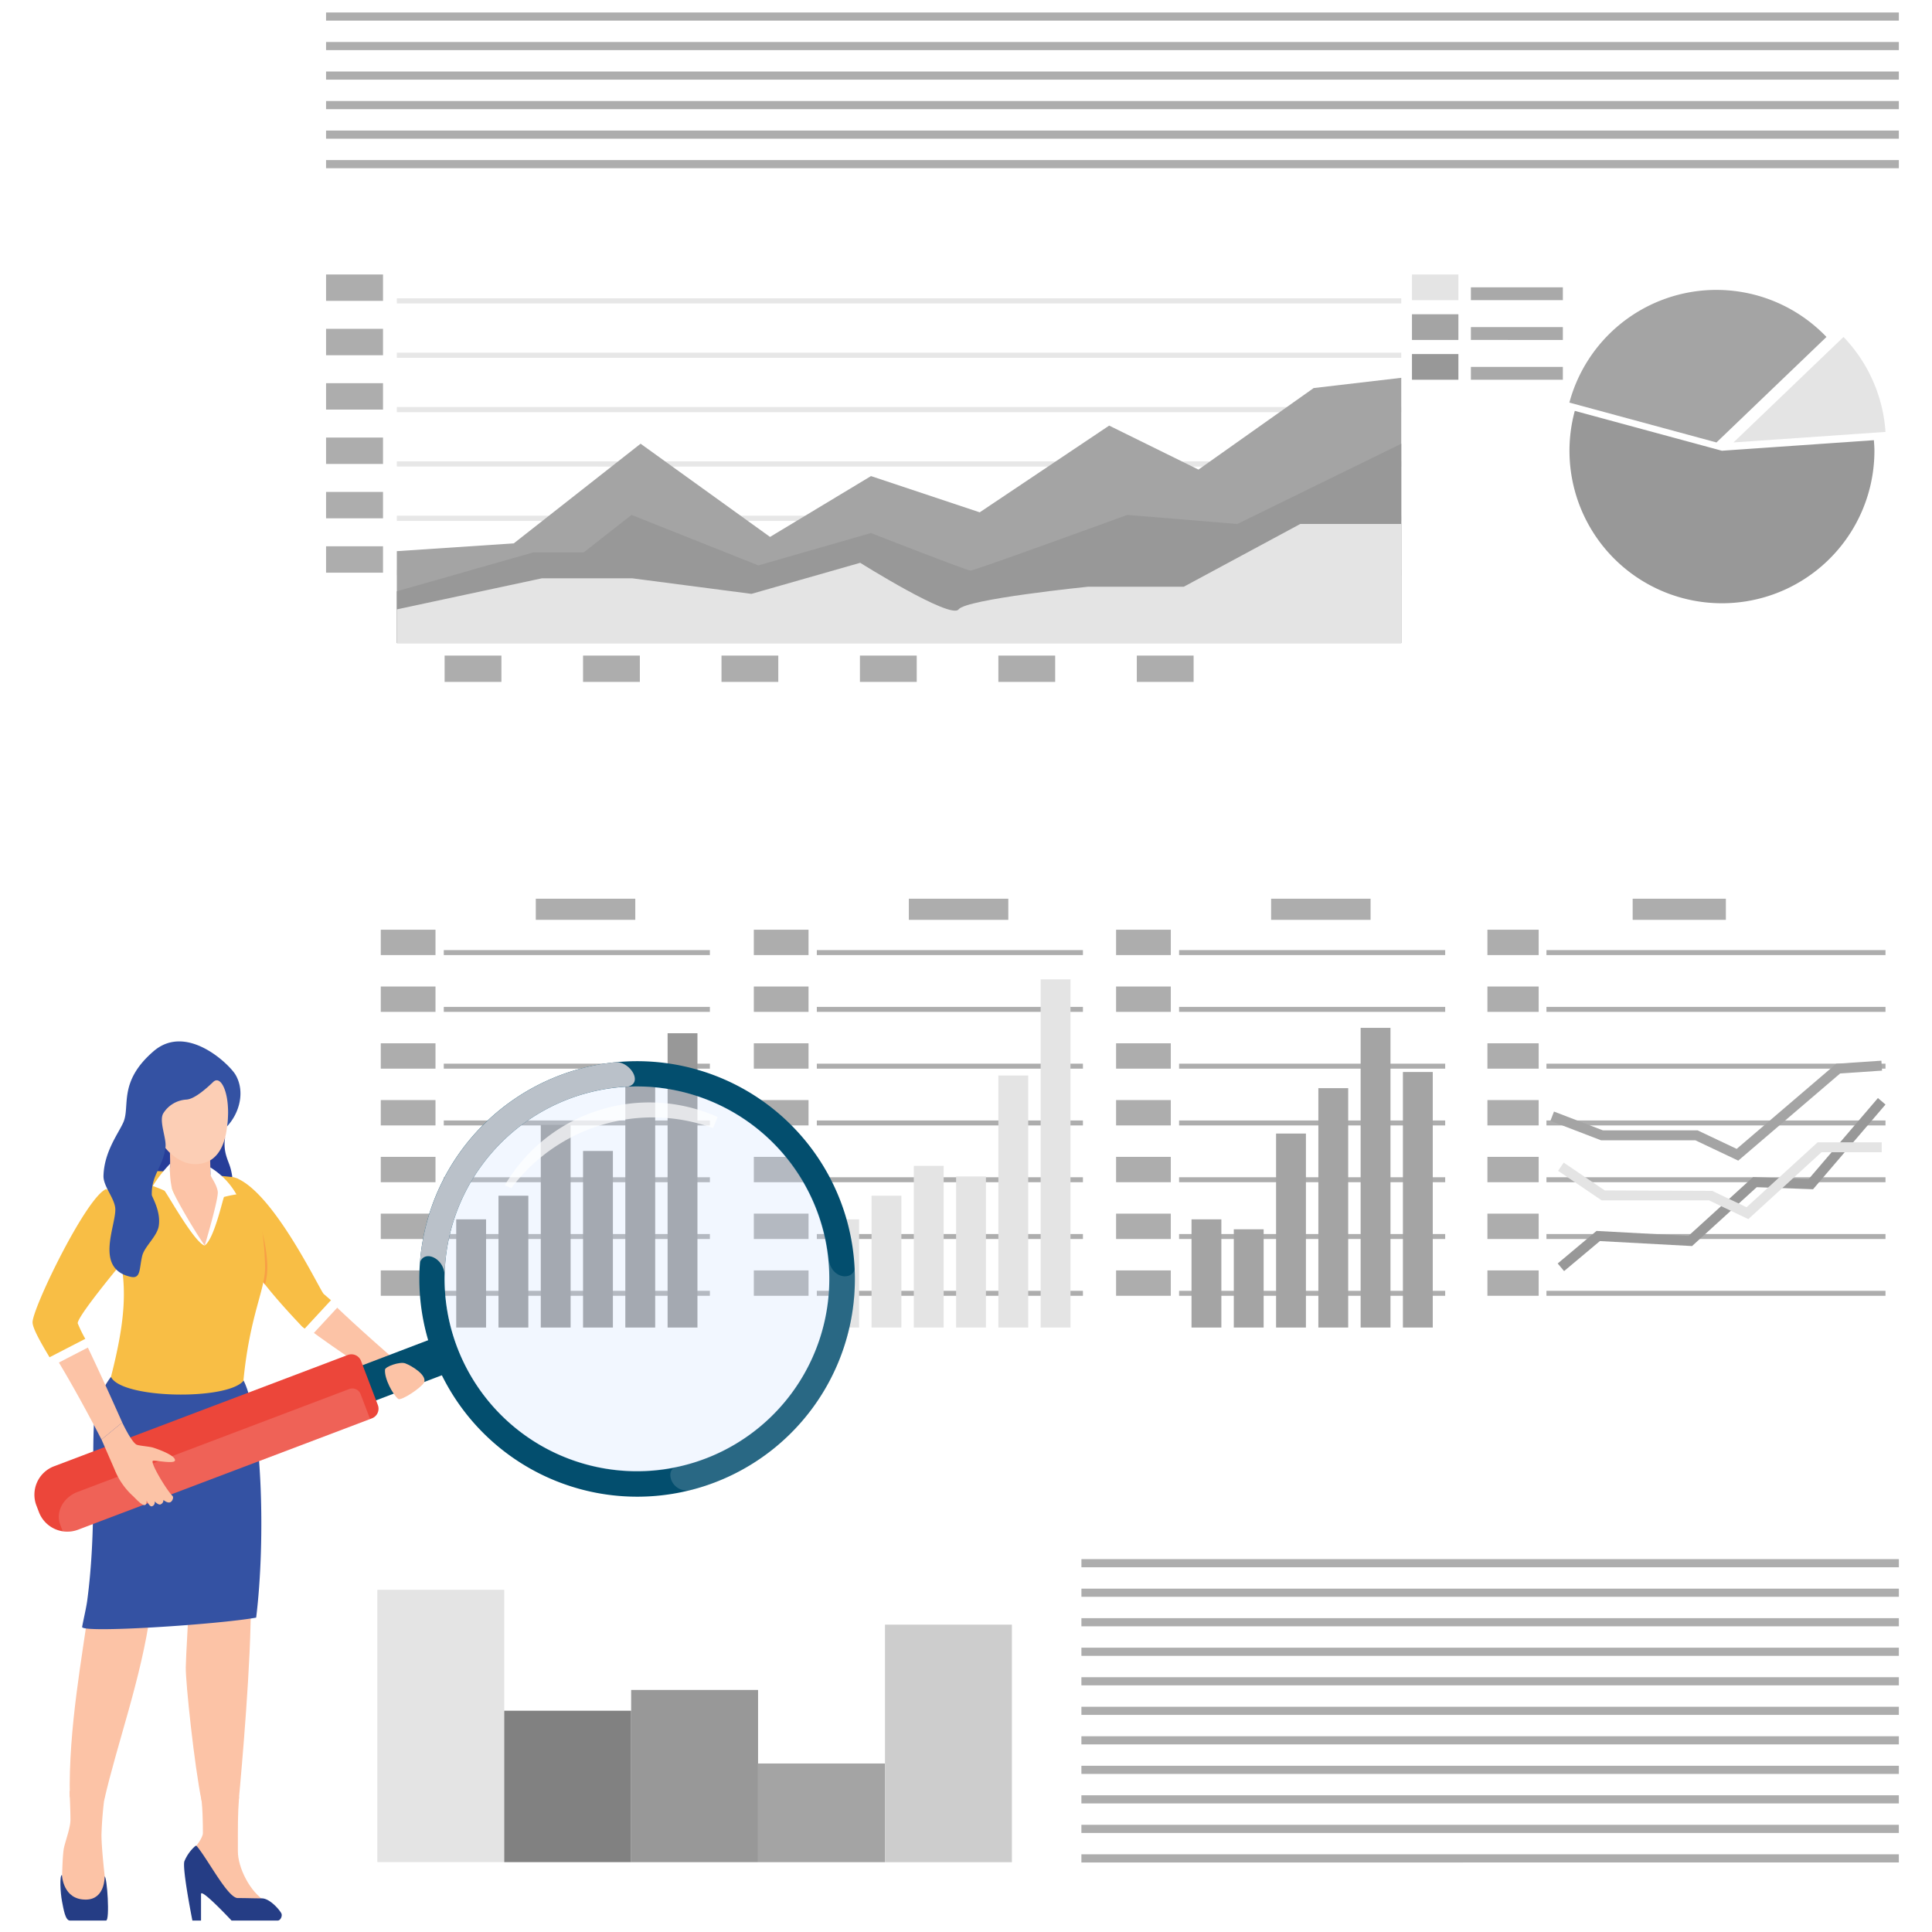 <svg xmlns="http://www.w3.org/2000/svg" width="527" height="527"><rect width="100%" height="100%" fill="#333333" stroke="none"/><defs><clipPath id="b"><path fill="none" d="M0 0h527.503v560.761H0z" data-name="長方形 405"/></clipPath><clipPath id="c"><path fill="none" d="M0 0h84.914v39.035H0z" data-name="長方形 399"/></clipPath><clipPath id="d"><path fill="none" d="M0 0h105.066v105.066H0z" data-name="長方形 400"/></clipPath><clipPath id="e"><path fill="none" d="M0 0h58.069v23.366H0z" data-name="長方形 401"/></clipPath><clipPath id="f"><path fill="none" d="M0 0h50.376v62.738H0z" data-name="長方形 402"/></clipPath><clipPath id="g"><path fill="none" d="M0 0h58.619v58.026H0z" data-name="長方形 403"/></clipPath><clipPath id="a"><path d="M0 0h527v527H0z"/></clipPath></defs><g clip-path="url(#a)"><path fill="#fff" d="M0 0h527v527H0z"/><g data-name="グループ 179"><g clip-path="url(#b)" data-name="グループ 178" transform="translate(8.882 -36.881)"><path fill="#fff" d="M75.652 456.705h451.813v93.678H75.652z" data-name="長方形 266"/><path fill="#adadad" d="M286.102 462.172h222.98v2.221h-222.98z" data-name="長方形 267"/><path fill="#adadad" d="M286.101 470.224h222.98v2.221h-222.98z" data-name="長方形 268"/><path fill="#adadad" d="M286.1 478.277h222.979v2.221H286.1z" data-name="長方形 269"/><path fill="#adadad" d="M286.099 486.329h222.98v2.221h-222.98z" data-name="長方形 270"/><path fill="#adadad" d="M286.098 494.381h222.98v2.221h-222.98z" data-name="長方形 271"/><path fill="#adadad" d="M286.098 502.434h222.979v2.221H286.098z" data-name="長方形 272"/><path fill="#adadad" d="M286.096 510.486h222.98v2.221h-222.98z" data-name="長方形 273"/><path fill="#adadad" d="M286.096 518.539h222.98v2.221h-222.98z" data-name="長方形 274"/><path fill="#adadad" d="M286.095 526.591h222.98v2.221h-222.98z" data-name="長方形 275"/><path fill="#adadad" d="M286.094 534.643h222.98v2.221h-222.98z" data-name="長方形 276"/><path fill="#adadad" d="M286.093 542.695h222.979v2.221H286.093z" data-name="長方形 277"/><path fill="#adadad" d="M80.065.023h429.016v2.221H80.065z" data-name="長方形 278"/><path fill="#adadad" d="M80.065 8.075H509.08v2.221H80.065z" data-name="長方形 279"/><path fill="#adadad" d="M80.064 16.127H509.08v2.221H80.064z" data-name="長方形 280"/><path fill="#adadad" d="M80.063 24.18h429.016v2.221H80.063z" data-name="長方形 281"/><path fill="#adadad" d="M80.062 32.232h429.016v2.221H80.062z" data-name="長方形 282"/><path fill="#adadad" d="M80.061 40.284h429.015v2.221H80.061z" data-name="長方形 283"/><path fill="#adadad" d="M80.061 48.337h429.015v2.221H80.061z" data-name="長方形 284"/><path fill="#adadad" d="M80.059 56.389h429.016v2.221H80.059z" data-name="長方形 285"/><path fill="#adadad" d="M80.059 64.441h429.016v2.221H80.059z" data-name="長方形 286"/><path fill="#adadad" d="M80.058 72.494h429.016v2.221H80.058z" data-name="長方形 287"/><path fill="#adadad" d="M80.057 80.546h429.015v2.221H80.057z" data-name="長方形 288"/><path fill="#e4e4e4" d="M94.04 470.533h34.62v74.29H94.04z" data-name="長方形 289"/><path fill="#818181" d="M128.659 503.52h34.62v41.307h-34.62z" data-name="長方形 290"/><path fill="#989898" d="M163.279 497.854h34.62v46.977h-34.62z" data-name="長方形 291"/><path fill="#a4a4a4" d="M197.898 517.915h34.62v26.92h-34.62z" data-name="長方形 292"/><path fill="#cdcdcd" d="M232.52 480.043h34.62v64.796h-34.62z" data-name="長方形 293"/><path fill="#fff" d="M76.365 89.183h451.119v351.072H76.365z" data-name="長方形 294"/><g data-name="グループ 177"><g clip-path="url(#b)" data-name="グループ 176"><path fill="#a4a4a4" d="M489.334 128.796a41.536 41.536 0 0 0-70.132 17.9l40.122 10.874Z" data-name="パス 455"/><path fill="#e4e4e4" d="M505.433 154.696a41.409 41.409 0 0 0-11.452-25.9l-30.01 28.772Z" data-name="パス 456"/><path fill="#989898" d="m460.805 159.83-40.122-10.874a41.59 41.59 0 1 0 81.729 10.874c0-.97-.08-1.92-.145-2.874Z" data-name="パス 457"/><path fill="#e4e4e4" d="M376.269 111.748h12.663v7.01h-12.663z" data-name="長方形 295"/><path fill="#a4a4a4" d="M376.269 122.603h12.663v7.01h-12.663z" data-name="長方形 296"/><path fill="#989898" d="M376.269 133.457h12.663v7.01h-12.663z" data-name="長方形 297"/><path fill="#a9a9a9" d="M392.34 115.253h25.083v3.505H392.34z" data-name="長方形 298"/><path fill="#a9a9a9" d="M392.34 126.107h25.083v3.505H392.34z" data-name="長方形 299"/><path fill="#a9a9a9" d="M392.34 136.962h25.083v3.505H392.34z" data-name="長方形 300"/><path fill="#adadad" d="M112.17 296.047h72.586v1.357H112.17z" data-name="長方形 301"/><path fill="#adadad" d="M112.17 311.535h72.586v1.357H112.17z" data-name="長方形 302"/><path fill="#adadad" d="M112.17 327.024h72.586v1.357H112.17z" data-name="長方形 303"/><path fill="#adadad" d="M112.17 342.515h72.586v1.357H112.17z" data-name="長方形 304"/><path fill="#adadad" d="M112.17 358.004h72.586v1.357H112.17z" data-name="長方形 305"/><path fill="#adadad" d="M112.17 373.493h72.586v1.357H112.17z" data-name="長方形 306"/><path fill="#adadad" d="M112.17 388.984h72.586v1.357H112.17z" data-name="長方形 307"/><path fill="#adadad" d="M94.985 290.487h14.924v6.917H94.985z" data-name="長方形 308"/><path fill="#adadad" d="M94.985 305.976h14.924v6.917H94.985z" data-name="長方形 309"/><path fill="#adadad" d="M94.985 321.464h14.924v6.917H94.985z" data-name="長方形 310"/><path fill="#adadad" d="M94.985 336.953h14.924v6.917H94.985z" data-name="長方形 311"/><path fill="#adadad" d="M94.985 352.442h14.924v6.917H94.985z" data-name="長方形 312"/><path fill="#adadad" d="M94.985 367.93h14.924v6.917H94.985z" data-name="長方形 313"/><path fill="#adadad" d="M94.985 383.419h14.924v6.917H94.985z" data-name="長方形 314"/><path fill="#adadad" d="M137.27 282.026h27.135v5.766H137.27z" data-name="長方形 315"/><path fill="#989898" d="M115.562 369.489h8.14v29.51h-8.14z" data-name="長方形 316"/><path fill="#989898" d="M127.095 363.044h8.14v35.954h-8.14z" data-name="長方形 317"/><path fill="#989898" d="M138.627 343.711h8.14v55.287h-8.14z" data-name="長方形 318"/><path fill="#989898" d="M150.16 350.833h8.14v48.165h-8.14z" data-name="長方形 319"/><path fill="#989898" d="M161.691 330.256h8.14v68.742h-8.14z" data-name="長方形 320"/><path fill="#989898" d="M173.224 318.724h8.14v80.274h-8.14z" data-name="長方形 321"/><path fill="#adadad" d="M213.926 296.047h72.586v1.357h-72.586z" data-name="長方形 322"/><path fill="#adadad" d="M213.926 311.535h72.586v1.357h-72.586z" data-name="長方形 323"/><path fill="#adadad" d="M213.926 327.024h72.586v1.357h-72.586z" data-name="長方形 324"/><path fill="#adadad" d="M213.926 342.515h72.586v1.357h-72.586z" data-name="長方形 325"/><path fill="#adadad" d="M213.926 358.004h72.586v1.357h-72.586z" data-name="長方形 326"/><path fill="#adadad" d="M213.926 373.493h72.586v1.357h-72.586z" data-name="長方形 327"/><path fill="#adadad" d="M213.926 388.984h72.586v1.357h-72.586z" data-name="長方形 328"/><path fill="#adadad" d="M196.741 290.487h14.924v6.917h-14.924z" data-name="長方形 329"/><path fill="#adadad" d="M196.741 305.976h14.924v6.917h-14.924z" data-name="長方形 330"/><path fill="#adadad" d="M196.741 321.464h14.924v6.917h-14.924z" data-name="長方形 331"/><path fill="#adadad" d="M196.741 336.953h14.924v6.917h-14.924z" data-name="長方形 332"/><path fill="#adadad" d="M196.741 352.442h14.924v6.917h-14.924z" data-name="長方形 333"/><path fill="#adadad" d="M196.741 367.93h14.924v6.917h-14.924z" data-name="長方形 334"/><path fill="#adadad" d="M196.741 383.419h14.924v6.917h-14.924z" data-name="長方形 335"/><path fill="#adadad" d="M239.026 282.026h27.135v5.766h-27.135z" data-name="長方形 336"/><path fill="#e4e4e4" d="M217.319 369.489h8.14v29.51h-8.14z" data-name="長方形 337"/><path fill="#e4e4e4" d="M228.851 363.044h8.14v35.954h-8.14z" data-name="長方形 338"/><path fill="#e4e4e4" d="M240.383 354.904h8.14v44.094h-8.14z" data-name="長方形 339"/><path fill="#e4e4e4" d="M251.916 357.787h8.14v41.211h-8.14z" data-name="長方形 340"/><path fill="#e4e4e4" d="M263.448 330.256h8.14v68.742h-8.14z" data-name="長方形 341"/><path fill="#e4e4e4" d="M274.98 304.026h8.14v94.972h-8.14z" data-name="長方形 342"/><path fill="#adadad" d="M312.743 296.047h72.586v1.357h-72.586z" data-name="長方形 343"/><path fill="#adadad" d="M312.743 311.535h72.586v1.357h-72.586z" data-name="長方形 344"/><path fill="#adadad" d="M312.743 327.024h72.586v1.357h-72.586z" data-name="長方形 345"/><path fill="#adadad" d="M312.743 342.515h72.586v1.357h-72.586z" data-name="長方形 346"/><path fill="#adadad" d="M312.743 358.004h72.586v1.357h-72.586z" data-name="長方形 347"/><path fill="#adadad" d="M312.743 373.493h72.586v1.357h-72.586z" data-name="長方形 348"/><path fill="#adadad" d="M312.743 388.984h72.586v1.357h-72.586z" data-name="長方形 349"/><path fill="#adadad" d="M295.558 290.487h14.924v6.917h-14.924z" data-name="長方形 350"/><path fill="#adadad" d="M295.558 305.976h14.924v6.917h-14.924z" data-name="長方形 351"/><path fill="#adadad" d="M295.558 321.464h14.924v6.917h-14.924z" data-name="長方形 352"/><path fill="#adadad" d="M295.558 336.953h14.924v6.917h-14.924z" data-name="長方形 353"/><path fill="#adadad" d="M295.558 352.442h14.924v6.917h-14.924z" data-name="長方形 354"/><path fill="#adadad" d="M295.558 367.93h14.924v6.917h-14.924z" data-name="長方形 355"/><path fill="#adadad" d="M295.558 383.419h14.924v6.917h-14.924z" data-name="長方形 356"/><path fill="#adadad" d="M337.843 282.026h27.135v5.766h-27.135z" data-name="長方形 357"/><path fill="#a4a4a4" d="M316.135 369.489h8.14v29.51h-8.14z" data-name="長方形 358"/><path fill="#a4a4a4" d="M327.667 372.202h8.14v26.796h-8.14z" data-name="長方形 359"/><path fill="#a4a4a4" d="M339.2 346.085h8.14v52.914h-8.14z" data-name="長方形 360"/><path fill="#a4a4a4" d="M350.732 333.705h8.14v65.293h-8.14z" data-name="長方形 361"/><path fill="#a4a4a4" d="M362.265 317.254h8.14v81.744h-8.14z" data-name="長方形 362"/><path fill="#a4a4a4" d="M373.797 329.295h8.14v69.703h-8.14z" data-name="長方形 363"/><path fill="#adadad" d="M412.948 296.047h92.485v1.357h-92.485z" data-name="長方形 364"/><path fill="#adadad" d="M412.948 311.535h92.485v1.357h-92.485z" data-name="長方形 365"/><path fill="#adadad" d="M412.948 327.024h92.485v1.357h-92.485z" data-name="長方形 366"/><path fill="#adadad" d="M412.948 342.515h92.485v1.357h-92.485z" data-name="長方形 367"/><path fill="#adadad" d="M412.948 358.004h92.485v1.357h-92.485z" data-name="長方形 368"/><path fill="#adadad" d="M412.948 373.493h92.485v1.357h-92.485z" data-name="長方形 369"/><path fill="#adadad" d="M412.948 388.984h92.485v1.357h-92.485z" data-name="長方形 370"/><path fill="#adadad" d="M396.846 290.487h13.984v6.917h-13.984z" data-name="長方形 371"/><path fill="#adadad" d="M396.846 305.976h13.984v6.917h-13.984z" data-name="長方形 372"/><path fill="#adadad" d="M396.846 321.464h13.984v6.917h-13.984z" data-name="長方形 373"/><path fill="#adadad" d="M396.846 336.953h13.984v6.917h-13.984z" data-name="長方形 374"/><path fill="#adadad" d="M396.846 352.442h13.984v6.917h-13.984z" data-name="長方形 375"/><path fill="#adadad" d="M396.846 367.93h13.984v6.917h-13.984z" data-name="長方形 376"/><path fill="#adadad" d="M396.846 383.419h13.984v6.917h-13.984z" data-name="長方形 377"/><path fill="#adadad" d="M436.467 282.026h25.426v5.766h-25.426z" data-name="長方形 378"/><path fill="#989898" d="m417.763 383.603-1.743-2.077 10.586-8.88L451.674 374l17.627-16.034 15.161.548 18.909-22.113 2.062 1.765-19.76 23.11-15.365-.559-17.649 16.056-25.132-1.359Z" data-name="パス 458"/><path fill="#e4e4e4" d="m468.01 369.428-10.723-5.122h-29.279l-11.877-8.051 1.524-2.247 11.187 7.584 29.338.133 9.352 4.465 19.387-17.715h17.485v2.714h-16.435Z" data-name="パス 459"/><path fill="#a4a4a4" d="m465.27 353.471-11.715-5.552H427.83l-13.8-5.3.972-2.533 13.333 5.122h25.831l10.675 5.059 27.147-23.224 12.321-.835.183 2.708-11.423.771Z" data-name="パス 460"/><path fill="#e7e7e7" d="M99.362 118.244h273.982v1.411H99.362z" data-name="長方形 379"/><path fill="#e7e7e7" d="M99.362 133.073h273.982v1.411H99.362z" data-name="長方形 380"/><path fill="#e7e7e7" d="M99.362 147.902h273.982v1.411H99.362z" data-name="長方形 381"/><path fill="#e7e7e7" d="M99.362 162.73h273.982v1.411H99.362z" data-name="長方形 382"/><path fill="#e7e7e7" d="M99.362 177.559h273.982v1.411H99.362z" data-name="長方形 383"/><path fill="#e7e7e7" d="M99.362 192.389h273.982v1.411H99.362z" data-name="長方形 384"/><path fill="#a4a4a4" d="m99.362 187.22 31.894-2.118 34.6-27.186 35.307 25.421 27.539-16.594 29.658 9.886 35.307-23.656 24.362 12 31.423-22.243 23.891-2.792v72.347H99.362Z" data-name="パス 461"/><path fill="#989898" d="M99.362 212.288v-14.124l37.19-10.592h13.77l13.063-10.234 34.6 13.769 30.716-8.827s26.128 10.239 27.187 10.239 42.724-15.181 42.724-15.181l30.011 2.471 44.723-21.89v54.369Z" data-name="パス 462"/><path fill="#e4e4e4" d="m99.362 203.108 39.544-8.474h24.715l32.482 4.237 29.658-8.474s24.715 15.535 26.833 12.71 35.307-6.183 35.307-6.183h26.127l31.776-17.119h27.54v32.483H99.362Z" data-name="パス 463"/><path fill="#adadad" d="M80.061 111.749h15.535v7.2H80.061z" data-name="長方形 385"/><path fill="#adadad" d="M80.061 126.578h15.535v7.2H80.061z" data-name="長方形 386"/><path fill="#adadad" d="M80.061 141.406h15.535v7.2H80.061z" data-name="長方形 387"/><path fill="#adadad" d="M80.061 156.235h15.535v7.2H80.061z" data-name="長方形 388"/><path fill="#adadad" d="M80.061 171.065h15.535v7.2H80.061z" data-name="長方形 389"/><path fill="#adadad" d="M80.061 185.893h15.535v7.2H80.061z" data-name="長方形 390"/><path fill="#adadad" d="M112.397 215.708h15.493v7.181h-15.493z" data-name="長方形 391"/><path fill="#adadad" d="M150.16 215.708h15.493v7.181H150.16z" data-name="長方形 392"/><path fill="#adadad" d="M187.922 215.708h15.494v7.181h-15.494z" data-name="長方形 393"/><path fill="#adadad" d="M225.685 215.708h15.494v7.181h-15.494z" data-name="長方形 394"/><path fill="#adadad" d="M263.448 215.708h15.493v7.181h-15.493z" data-name="長方形 395"/><path fill="#adadad" d="M301.211 215.708h15.493v7.181h-15.493z" data-name="長方形 396"/><path fill="#fcc3a6" d="m100.495 409.275-3.942 4.72s-13.3-8.585-21.917-15.085c3.043-1.558 4.69-4.267 6.857-6.88 6.107 6.063 19 17.245 19 17.245" data-name="パス 464"/><path fill="#f8be45" d="M55.243 375.002c4.7 8.27 8.8 13.718 18.266 23.723a7.594 7.594 0 0 0 1.021.755c2.533-2.727 4.986-4.584 7.247-7.6-1.163-1-2.279-1.979-2.347-2.031-.91-.7-13.432-27.428-23.819-31.6Z" data-name="パス 465"/><path fill="#fcc3a6" d="M56.331 526.991c-.384 5.143-.323 7.943-.323 14.923 0 4.232 3.155 11.022 7.657 13.673l-9.018 1.22-10.377-12.873.19-3.3s2-2.428 2-3.723c0-1.516.032-8.34-.822-11.725Z" data-name="パス 466"/><path fill="#253d85" d="M62.529 554.705c2.323 0 5.149 3.5 5.384 4.207s-.308 1.851-1.057 1.851H54.283s-8.329-8.919-8.329-7.236v7.236h-2.357s-2.8-14.022-2.188-16.155a11.1 11.1 0 0 1 2.958-4.157.31.31 0 0 1 .452.03c3.108 3.731 8.449 14.14 11.147 14.14 2.439 0 4.165.084 6.563.084" data-name="パス 467"/><path fill="#fcc3a6" d="M19.715 526.482a102.039 102.039 0 0 0-.919 10.889c0 4.216 1.18 13.862 1.18 13.862-1.157 3.734-6.145 7-6.145 7s-4.478-3.04-5.8-7.673c0 0 .065-7.545.536-9.659s1.767-5.469 1.767-7.635c0-2.945-.252-7.856-.252-7.856Z" data-name="パス 468"/><path fill="#253d85" d="M19.662 548.73c.667 0 1.474 12.032.389 12.032h-9.844c-1.293 0-1.747-3.081-2.181-5.28s-.7-7.225 0-7.13c0 0 .212 6.815 6.606 6.689 5.217-.1 5.03-6.311 5.03-6.311" data-name="パス 469"/><path fill="#fcc3a6" d="m10.17 527.113 9.341.935c3.542-15.545 10.209-33.529 12.633-51.442.622-4.6 5.1-28 6.827-33.82 0 0 0 .02.007.064.158 1.495 3.554 29.629 3.495 33.612-.062 4.093-.6 11.1-.679 15.2s2.362 27.029 4.323 36.472l1.008.061 9.074.228s2.843-29.718 3.261-48.339 3.28-56.415-1.9-66.594c-12.934 3.616-25.194 2.208-36.177-1.021-1.364 1.835-4.318 5.792-4.486 11.243-.3 9.648 1.226 30.738-1.337 50.148-1.9 14.374-5.821 34.421-5.394 53.258" data-name="パス 470"/><path fill="#3452a3" d="M13.525 480.635c.446-2.425 1.117-5.14 1.4-7.266 2.563-19.41 1.152-37.4 1.864-49.01a23.666 23.666 0 0 1 4.6-11.894c10.983 3.229 23.242 4.637 36.177 1.021 4.986 9.805 6.1 42.93 3.428 64.639-10.37 1.878-48.077 4.342-47.466 2.51" data-name="パス 471"/><path fill="#273e99" d="M53.833 363.601c-.833 1.273-.84 1.652-2.347 1.442a12.063 12.063 0 0 1-4.19-1.729 14.817 14.817 0 0 1-3.153-2.187 5.04 5.04 0 0 1-1.626-3.383c-.06-3.292 5.763-8.073 10-10.57-.6 3.831.8 6.11 1.4 8.089.632 2.08 1.263 6.276-.084 8.337" data-name="パス 472"/><path fill="#273e99" d="M40.897 364.513c-1.022 1.563-1.032 2.029-2.881 1.771a14.786 14.786 0 0 1-5.147-2.123 18.163 18.163 0 0 1-3.873-2.685 6.186 6.186 0 0 1-2-4.155c-.074-4.042 7.077-9.915 12.277-12.981-.732 4.705.983 7.5 1.722 9.934.778 2.555 1.553 7.708-.1 10.24" data-name="パス 473"/><path fill="#f89f45" d="M54.631 375.676c3.347 4.64 5.974 7.88 8.778 11.6a18.4 18.4 0 0 0 .606-5.751 42.68 42.68 0 0 0-5.394-18.476c-.968-1.163-1.485-.025-2.4-1Z" data-name="パス 474"/><path fill="#f8be45" d="M57.508 413.555c-4.474 5.352-33.2 4.907-36.122-1.089 4.052-15.874 4.745-25.712 1.362-36.925-1.2-3.989-2.535-8.157-2.439-12.383.085-3.734.046-3.948 3.049-6.072 2.806-1.986 23.422.064 30.824.837a3.6 3.6 0 0 1 1.876.585c5.409 4.081 7.058 12.954 7.368 23.69.182 6.323-4.138 13.054-5.918 31.358" data-name="パス 475"/><path fill="#fcc3a6" d="m24.46 424.906-5.661 4.638S8.703 409.822 1.721 400.096a62.257 62.257 0 0 0 7.805-6.455c4.202 6.956 14.934 31.265 14.934 31.265" data-name="パス 476"/><path fill="#f8be45" d="m20.138 361.212 9.724 13.542s-17.59 20.652-17.548 23.076a35.1 35.1 0 0 0 2.511 5c-4.411 2.557-8.3 3.848-9.884 4.788C2.349 403.315 0 399.224 0 397.563c0-3.923 14.806-34.467 20.138-36.351" data-name="パス 477"/><path fill="#fcc3a6" d="M51.076 361.681c.062 3.046-3.323 14.8-4.088 14.906-1.235.18-9.026-14.207-9.645-17.618-.245-1.348.112-1.84.175-3.779.1-3.189-.5-14.57-.5-14.57l11.209 1.041s.193 12.376.321 15.741c.022.595 2.476 1.768 2.527 4.275" data-name="パス 478"/><path fill="#fcceb5" d="M53 344.61c-.411 3.328-1.572 6.9-4.4 8.7a8.371 8.371 0 0 1-7.2.555 12.764 12.764 0 0 1-5.731-4.625 17.542 17.542 0 0 1-2.973-13.263c.455-2.481 1.559-4.985 3.684-6.366 2.026-1.328 4.62-1.4 7.048-1.327 2.949.066 7.273.473 8.692 3.54a15.74 15.74 0 0 1 1.214 5.659c.013.3.021.594.034.892a1.658 1.658 0 0 1 0 .173q.017.614 0 1.225a43.4 43.4 0 0 1-.369 4.835" data-name="パス 479"/><path fill="#3452a3" d="M35.599 340.675c-1.118 2.15.962 6.734.66 9.138-.685 5.458-3.881 7.509-3.735 13.009.014.54 2.524 4.427 1.9 8.466-.442 2.859-3.9 5.577-4.526 8.2-.823 3.437-.328 6.3-3.108 5.686-9.863-2.184-4.173-13.607-4.216-18.382-.026-2.906-3.3-6.245-3.229-9.149.169-6.622 4.116-11.634 5.424-14.633 1.919-4.4-1.5-10.991 8.249-19.39 9-7.749 20.68 3.575 22.356 6.452 2.586 4.443 1.186 10.284-2.314 14.053 1.134-8.274-1.527-14.274-3.78-12.12-1.446 1.383-4.977 4.679-7.3 4.814a7.955 7.955 0 0 0-6.382 3.854" data-name="パス 480"/><path fill="#fff" d="M48.486 355.317a20.6 20.6 0 0 1 7.122 7.364 31.3 31.3 0 0 0-3.392.7c-.4.883-2.724 11.5-5.229 13.2 0 0 3.785-12.724 3.532-14.647s-1.839-3.921-1.971-4.534Z" data-name="パス 481"/><path fill="#fff" d="M37.53 354.303a36.051 36.051 0 0 0-4.732 6.081s2.509.909 3.212 1.317c.89 1.054 8.233 14.3 10.971 14.942-2.44-3.386-8.2-13.086-8.97-15.606a23.724 23.724 0 0 1-.481-6.733" data-name="パス 482"/><path fill="#fff" d="m4.123 407.372 10.91-5.631 1.12 2.17-10.91 5.632z" data-name="長方形 397"/><path fill="#fff" d="m73.76 399.804 8.1-8.757 1.937 1.792-8.1 8.756z" data-name="長方形 398"/><path fill="#034e6e" d="m16.197 437.443 92.721-35.378 3.678 9.587-92.72 35.378c-6.087-2.091-7.438-4-3.678-9.587" data-name="パス 483"/><path fill="#ec463a" d="m1.053 447.551.68 1.786a8.287 8.287 0 0 0 10.7 4.794l79.635-30.173.495-.19a2.809 2.809 0 0 0 1.625-3.627l-4.585-12.03a2.81 2.81 0 0 0-3.628-1.624L5.847 436.849a8.292 8.292 0 0 0-4.8 10.7" data-name="パス 484"/><g data-name="グループ 163" opacity=".15"><g data-name="グループ 162"><g clip-path="url(#c)" data-name="グループ 161" transform="translate(7.154 415.642)"><path fill="#fff" d="m.386 37.112.545 1.429c.052.138.109.27.17.4a8.252 8.252 0 0 0 4.179-.454L84.913 8.313l-2.644-6.936a2.428 2.428 0 0 0-3.2-1.188L5.108 28.203c-3.915 1.492-6.029 5.48-4.722 8.909" data-name="パス 485"/></g></g></g><path fill="#034e6e" d="M105.671 381.242a59.442 59.442 0 0 0 73.564 62.157q2.066-.511 4.121-1.182a59.405 59.405 0 1 0-77.685-60.975m42.952-45.424a52.47 52.47 0 1 1-36.222 48.824 52.6 52.6 0 0 1 36.222-48.824" data-name="パス 486"/><g data-name="グループ 166" opacity=".24"><g data-name="グループ 165"><g clip-path="url(#d)" data-name="グループ 164" transform="translate(112.389 333.212)"><path fill="#c7dcff" d="M68.831 102.458A52.519 52.519 0 1 0 2.607 68.83a52.518 52.518 0 0 0 66.224 33.628" data-name="パス 487"/></g></g></g><g data-name="グループ 169" opacity=".7" style="mix-blend-mode:screen;isolation:isolate"><g data-name="グループ 168"><g clip-path="url(#e)" data-name="グループ 167" transform="translate(128.809 337.593)"><path fill="#fff" d="m0 22.613 1.8.752A48.116 48.116 0 0 1 56.807 7.007l1.263-3.023A45.682 45.682 0 0 0 .001 22.612" data-name="パス 488"/></g></g></g><g data-name="グループ 172" opacity=".15"><g data-name="グループ 171"><g clip-path="url(#f)" data-name="グループ 170" transform="translate(173.965 380.706)"><path fill="#fff" d="M7.256 54.964a52.872 52.872 0 0 1-6.062 1.59c-2.561.9-.907 6.751 4.077 6.14q2.066-.513 4.121-1.183A59.43 59.43 0 0 0 50.304 2.13c-.4 3.279-6.07 3.124-7.061-2.13A52.536 52.536 0 0 1 7.255 54.964" data-name="パス 489"/></g></g></g><g data-name="グループ 175" style="mix-blend-mode:multiply;isolation:isolate"><g data-name="グループ 174"><g clip-path="url(#g)" data-name="グループ 173" transform="translate(105.672 326.616)"><path fill="#bac1c9" d="M0 54.626c1.149-3.464 6.481-1.3 6.729 3.4A52.592 52.592 0 0 1 56.8 6.654C61 5.528 57.119-.382 53.214.02A59.5 59.5 0 0 0 0 54.627" data-name="パス 490"/></g></g></g><path fill="#fcc3a6" d="M99.729 418.464c.8.653 6.422-3.144 7.049-4.457.939-1.964-3.307-4.574-5.132-5.241-1.465-.536-5.436.878-5.507 1.715-.214 2.479 2.161 6.822 3.591 7.983" data-name="パス 491"/><path fill="#fcc3a6" d="M24.461 424.901s2.315 4.984 3.8 5.984c.565.381 3.522.515 4.686.89 1.839.591 6.093 2.2 5.9 3.487-.153 1.029-5.542-.143-6.015.091-.839.415 3.713 7.984 5.332 9.57.394.387.007 1.412-.552 1.7-.784.406-1.919-.6-1.919-.6a1.243 1.243 0 0 1-.837 1.242c-.594.163-1.563-.848-1.563-.848a1.088 1.088 0 0 1-.743 1.346c-.664.174-1.465-1.6-1.465-1.6s.171.934-.35 1.216c-.72.389-2.444-1.536-3.287-2.362a19.628 19.628 0 0 1-5.1-7.358c-.855-1.968-3.542-8.122-3.542-8.122Z" data-name="パス 492"/></g></g></g></g></g></svg>